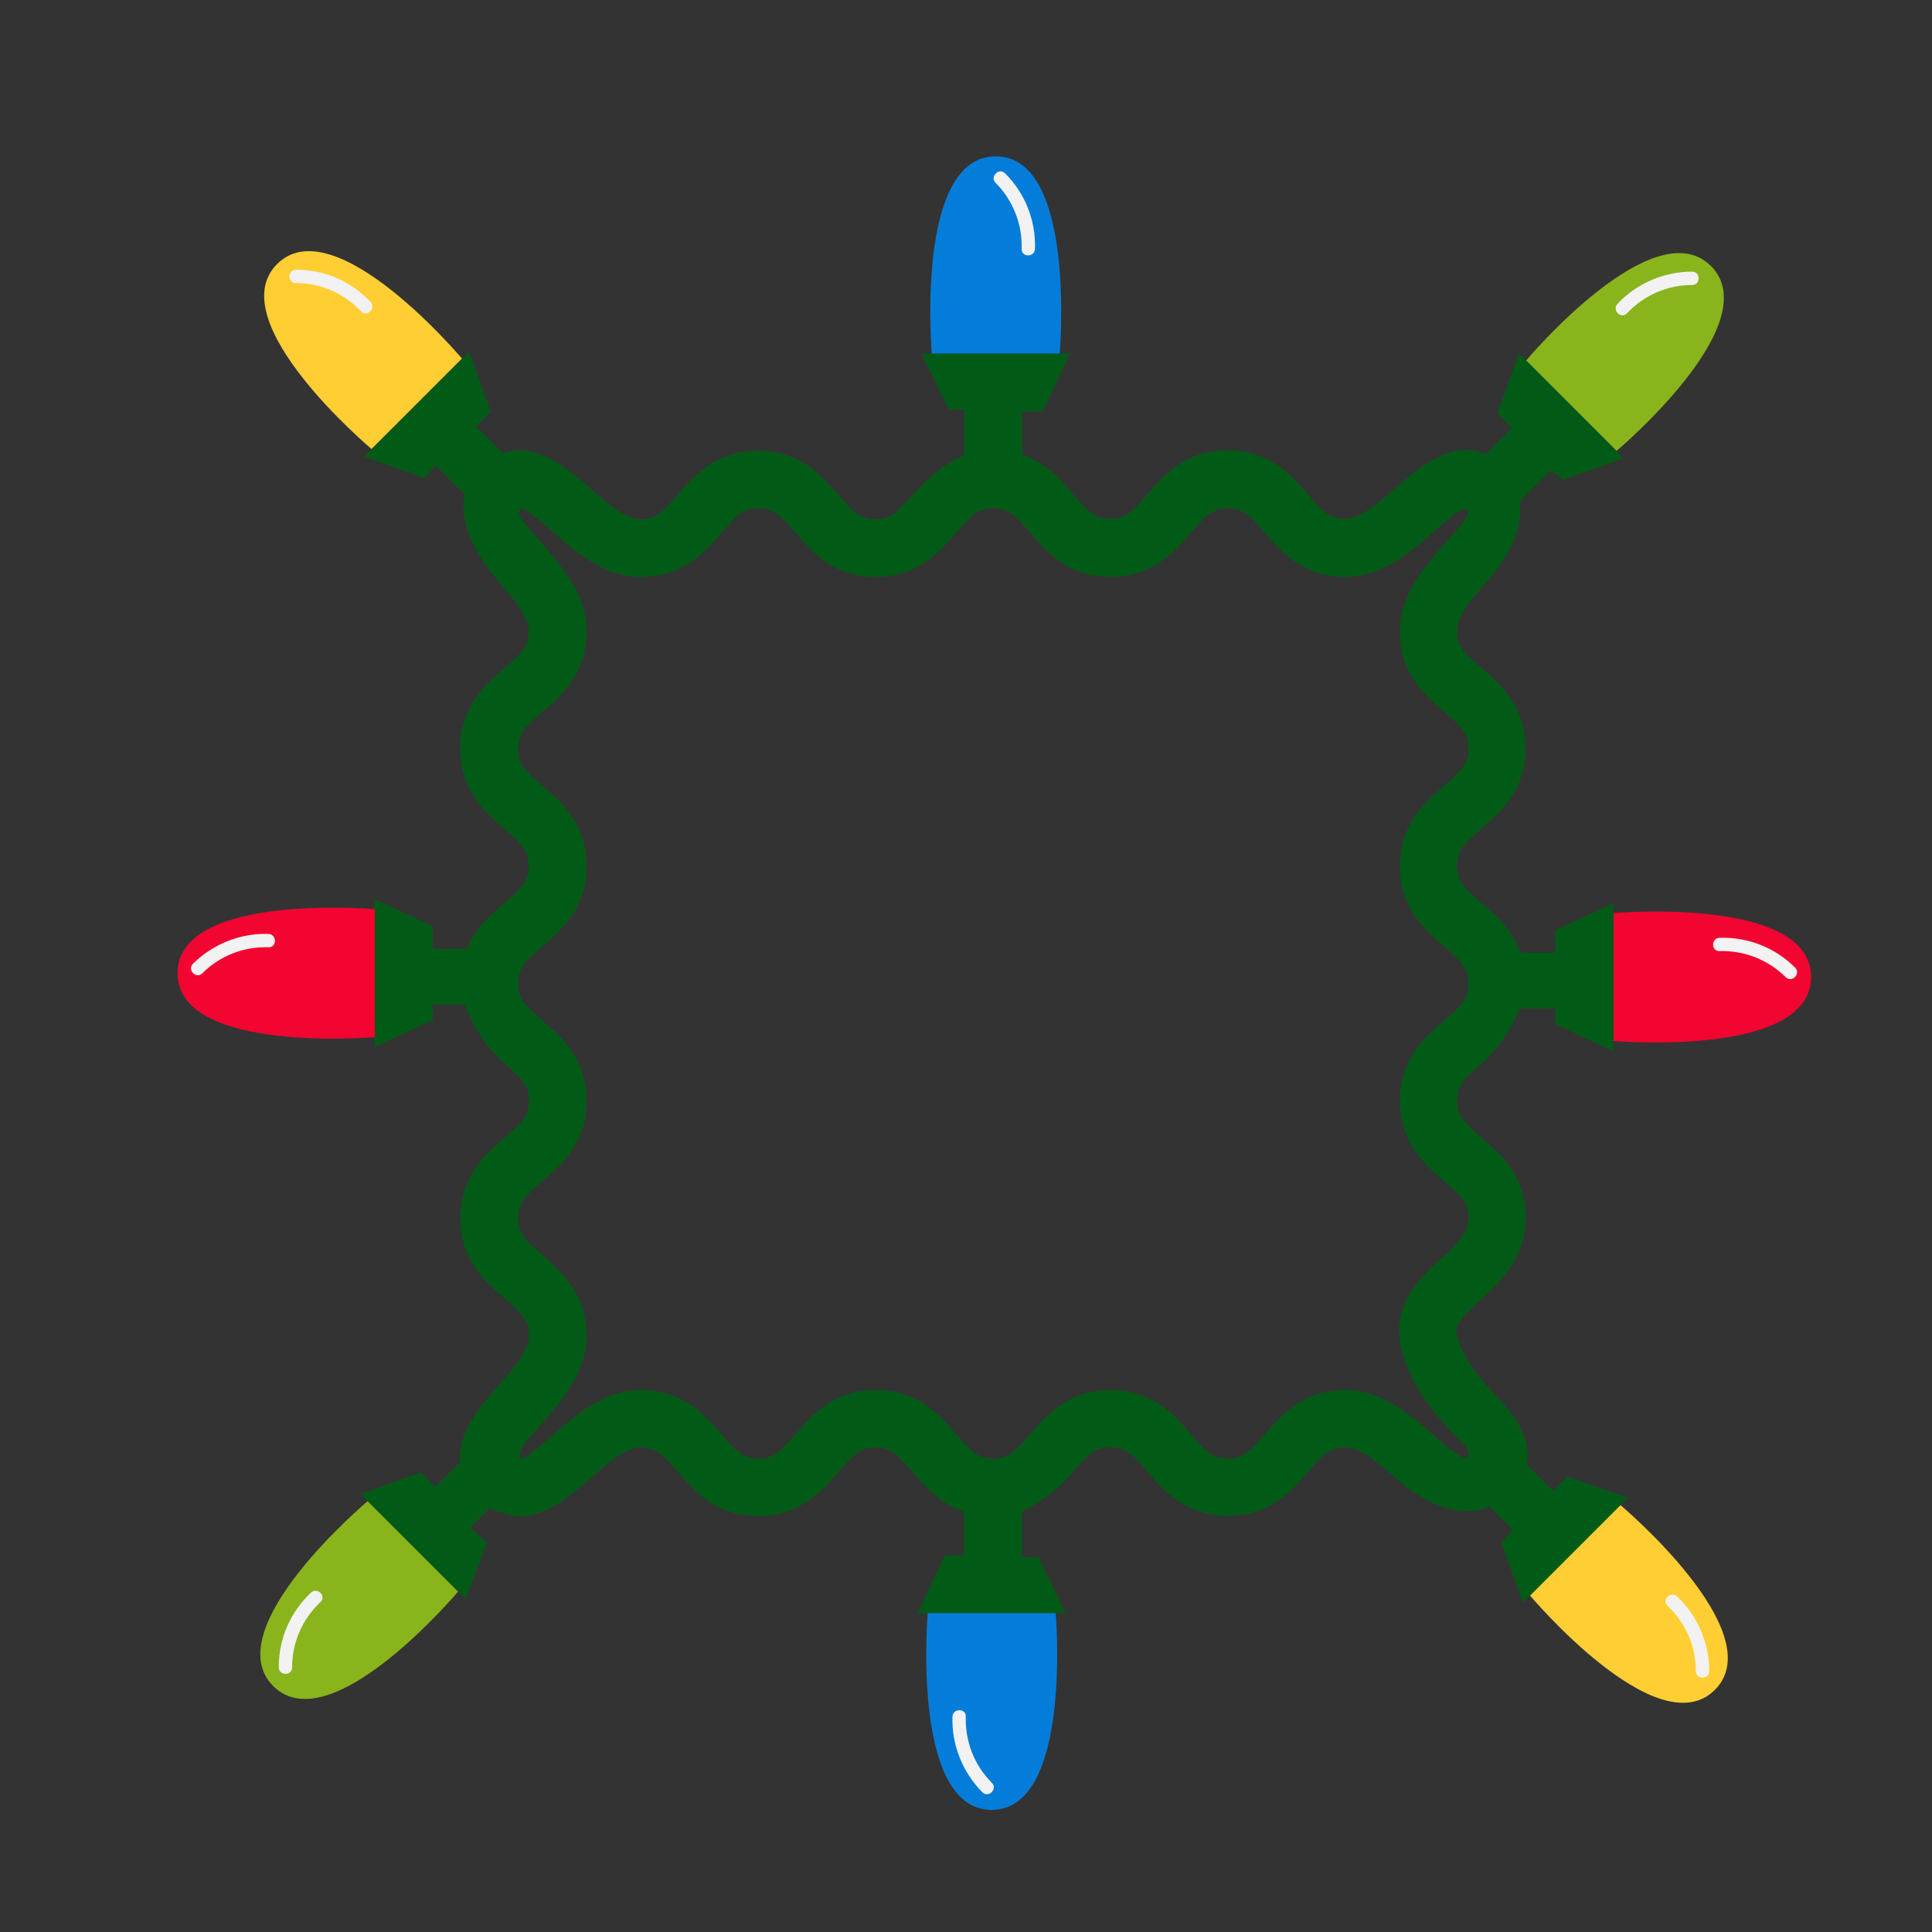 <?xml version="1.0" encoding="utf-8"?>
<!-- Generator: Adobe Illustrator 19.1.0, SVG Export Plug-In . SVG Version: 6.00 Build 0)  -->
<svg version="1.1" id="Layer_1" xmlns="http://www.w3.org/2000/svg" xmlns:xlink="http://www.w3.org/1999/xlink" x="0px" y="0px"
	 width="1000px" height="1000px" viewBox="0 0 1000 1000" style="enable-background:new 0 0 1000 1000;" xml:space="preserve">
<rect x="0" y="0" width="1000" height="1000" fill="#333333" stroke="none"/>
<style type="text/css">
	.st0{fill:#047DDA;}
	.st1{fill:#F20530;}
	.st2{fill:#89B41C;}
	.st3{fill:#FFCE33;}
	.st4{fill:#F2F2F2;}
	.st5{fill:#015B16;}
</style>
<g>
	<path class="st0" d="M482.3,183.1c0,0-8.9-102.2,33.1-102.2s33.1,102.2,33.1,102.2H482.3z M480.2,834.6c0,0-8.9,102.2,33.1,102.2
		s33.1-102.2,33.1-102.2H480.2z"/>
	<path class="st1" d="M194.1,536.8c0,0-102.2,8.9-102.2-33.1s102.2-33.1,102.2-33.1V536.8z M835.2,538.8c0,0,102.2,8.9,102.2-33.1
		s-102.2-33.1-102.2-33.1V538.8z"/>
	<path class="st2" d="M237.1,823.8c0,0-66,78.5-95.7,48.9C111.8,843,190.3,777,190.3,777L237.1,823.8z M836.7,233.4
		c0,0,78.5-66,48.9-95.7c-29.7-29.7-95.7,48.9-95.7,48.9L836.7,233.4z"/>
	<path class="st3" d="M192.3,232.4c0,0-78.5-66-48.9-95.7s95.7,48.9,95.7,48.9L192.3,232.4z M791.9,825.8c0,0,66,78.5,95.7,48.9
		c29.7-29.7-48.9-95.7-48.9-95.7L791.9,825.8z"/>
	<path class="st4" d="M515.3,94.6c-3.1-3.1,1.7-8,4.9-4.9c10.4,10.3,16,24.5,15.5,39.2c-0.2,4.4-7,4.4-6.9,0
		C529.2,116.1,524.4,103.8,515.3,94.6L515.3,94.6z M513.4,922.8c-9.1-9.1-13.9-21.4-13.5-34.3c0.2-4.4-6.7-4.4-6.9,0
		c-0.5,14.6,5.2,28.8,15.5,39.2C511.7,930.8,516.5,925.9,513.4,922.8L513.4,922.8z M104.7,503.8c9.1-9.1,21.4-13.9,34.3-13.5
		c4.4,0.2,4.4-6.7,0-6.9c-14.6-0.5-28.8,5.2-39.2,15.5C96.8,502.1,101.6,506.9,104.7,503.8L104.7,503.8z M153.1,146.5
		c12.9,0,25,5.3,33.8,14.7c3,3.2,7.9-1.6,4.9-4.9c-10-10.7-24-16.8-38.7-16.7C148.7,139.7,148.7,146.5,153.1,146.5L153.1,146.5z
		 M151.2,863c0-12.9,5.3-25,14.7-33.8c3.2-3-1.6-7.9-4.9-4.9c-10.7,10-16.8,24-16.7,38.7C144.3,867.5,151.2,867.5,151.2,863
		L151.2,863z M924.3,505.8c3.1,3.1,8-1.7,4.9-4.9c-10.3-10.4-24.5-16-39.2-15.5c-4.4,0.2-4.4,7,0,6.9
		C902.8,491.9,915.1,496.7,924.3,505.8L924.3,505.8z M875.9,147.5c4.4,0,4.4-6.9,0-6.9c-14.6,0-28.7,6-38.7,16.7
		c-3,3.2,1.8,8.1,4.9,4.9C850.9,152.8,863,147.5,875.9,147.5L875.9,147.5z M877.8,865c0,4.4,6.9,4.4,6.9,0c0-14.6-6-28.7-16.7-38.7
		c-3.2-3-8.1,1.8-4.9,4.9C872.5,840,877.8,852.1,877.8,865L877.8,865z"/>
	<path class="st5" d="M811.4,764.2l-7.6,7.6l-13.6-13.6c3.2-15.1-8.6-27.9-15.9-35.7c-7.5-8.1-16.1-17.3-20-30.4
		c-1.6-5.4,0.1-8.2,11.4-18.7c10.1-9.3,24-22,24-43c0-22-13.3-33.3-22.9-41.6c-8.7-7.5-12.6-11.1-12.6-19.1c0-8,3.9-11.7,12.6-19.1
		c6.8-5.8,15.3-17.1,19.8-28.6H805v8l30,14.1v-76.6l-30,14.1V493h-18.1c-4.4-12.1-13.2-19.7-20.2-25.7c-8.7-7.5-12.6-11.1-12.6-19.2
		c0-8,3.9-11.7,12.6-19.2c9.7-8.3,22.9-19.6,22.9-41.6c0-22-13.3-33.3-22.9-41.6c-8.7-7.5-12.6-11.1-12.6-19.1
		c0-8,8.7-17.9,16.3-26.5c8.5-9.7,18.2-25.1,16.2-40.6l16-16l6.8,4.8l31-11.2l-54.2-54.2l-11.2,31l7.6,7.6l-13.5,13.5
		c-18-7.7-35.3,7.6-46.4,17.3c-8.7,7.6-18.5,16.3-26.5,16.3c-8,0-11.7-3.9-19.2-12.6c-8.3-9.7-19.6-22.9-41.6-22.9
		c-22,0-33.3,13.3-41.6,22.9c-7.5,8.7-11.1,12.6-19.1,12.6s-11.7-3.9-19.1-12.6c-6.1-7.2-14-16.3-26.5-20.6V213h10.6l14.1-30H477
		l14.1,29h7.9v23.7c-11,4.6-21,13.9-26.7,20.5c-7.5,8.7-11.1,12.6-19.2,12.6s-11.7-3.9-19.2-12.6c-8.3-9.7-19.6-22.9-41.6-22.9
		c-22,0-33.3,13.3-41.6,22.9c-7.5,8.7-11.1,12.6-19.1,12.6c-8,0-17.9-8.7-26.5-16.3c-10.8-9.5-27.4-24.1-44.8-17.9l-13.9-13.9
		l7.6-7.6l-11.2-31l-54.2,54.2l31,11.2l5.8-6.8l15.1,15.1c-3.4,16.2,8,34.4,16.9,44.4c7.6,8.7,16.3,18.5,16.3,26.5
		c0,8-3.9,11.7-12.6,19.2c-9.7,8.3-22.9,19.6-22.9,41.6c0,22,13.3,33.3,22.9,41.6c8.7,7.5,12.6,11.1,12.6,19.1s-3.9,11.7-12.6,19.1
		c-6.6,5.7-14.9,12.7-19.5,23.7H224v-11.5l-30-14.1v76.6l30-14.1v-8h16.6c4.2,12.6,13.4,24.4,20.6,30.6c8.7,7.5,12.6,11.1,12.6,19.2
		s-3.9,11.7-12.6,19.2c-9.7,8.3-22.9,19.6-22.9,41.6c0,22,13.3,33.3,22.9,41.6c8.7,7.5,12.6,11.1,12.6,19.1c0,8-8.7,17.9-16.3,26.5
		c-8.4,9.6-20.9,23.8-19.3,39.1l-12.9,12.9l-7.6-7.6l-31,11.2l54.2,54.2l11.2-29l-8.8-7.8l10.1-10.1c3.6,1.6,12.1,4.3,15.5,4.3
		c14.2,0,27.3-11.5,36.2-19.4c8.7-7.6,18.5-16.3,26.5-16.3c8,0,11.7,3.9,19.2,12.6c8.3,9.7,19.6,22.9,41.6,22.9
		c22,0,33.3-13.3,41.6-22.9c7.5-8.7,11.1-12.6,19.1-12.6c8,0,11.7,3.9,19.1,12.6c6.2,7.2,14,16.4,26.7,20.6V805h-9.9L475,835h76.6
		l-14.1-29H529v-23.9c10.9-4.6,20.9-13.8,26.6-20.4c7.5-8.7,11.1-12.6,19.2-12.6c8,0,11.7,3.9,19.2,12.6
		c8.3,9.7,19.6,22.9,41.6,22.9c22,0,33.3-13.3,41.6-22.9c7.5-8.7,11.1-12.6,19.1-12.6c8,0,17.9,8.7,26.5,16.3
		c11,9.7,30.3,21.9,48.2,14.4l11.9,11.9l-5.8,6.8l11.2,31l54.2-54.2L811.4,764.2z M759.2,754.4c-1.5,0.8-3.9-1.1-5.2-1.9
		c-4.2-2.6-7.9-6-11.6-9.3c-12-10.5-26.9-23.7-46.1-23.7c-22,0-33.3,13.3-41.6,22.9c-7.5,8.7-11.1,12.6-19.1,12.6
		c-8,0-11.7-3.9-19.2-12.6c-8.3-9.7-19.6-22.9-41.6-22.9s-33.4,13.3-41.6,22.9c-7.5,8.7-11.1,12.6-19.2,12.6
		c-8,0-11.7-3.9-19.1-12.6c-8.3-9.7-19.6-22.9-41.6-22.9c-22,0-33.3,13.3-41.6,22.9c-7.5,8.7-11.1,12.6-19.1,12.6
		c-8,0-11.7-3.9-19.2-12.6c-8.3-9.7-19.6-22.9-41.6-22.9c-19.2,0-34.1,13.1-46.1,23.7c-4.3,3.8-8.6,7.7-13.4,10.8
		c-5.9,3.9-2.9-3.8-1.4-5.8c2.7-3.8,5.9-7.3,9-10.8c10.6-12,23.7-26.9,23.7-46.1c0-22-13.3-33.3-22.9-41.6
		c-8.7-7.5-12.6-11.1-12.6-19.1c0-8,3.9-11.7,12.6-19.2c9.7-8.3,22.9-19.6,22.9-41.6s-13.3-33.4-22.9-41.6
		c-8.7-7.5-12.6-11.1-12.6-19.2c0-8,3.9-11.7,12.6-19.1c9.7-8.3,22.9-19.6,22.9-41.6s-13.3-33.3-22.9-41.6
		c-8.7-7.5-12.6-11.1-12.6-19.1c0-8,3.9-11.7,12.6-19.2c9.7-8.3,22.9-19.6,22.9-41.6c0-19.2-13.1-34.1-23.7-46.1
		c-2.8-3.2-5.7-6.4-8.2-9.8c-0.9-1.2-2.9-3.3-3.1-4.8c-0.6-5.1,4.2-1.7,6.1-0.3c3.9,2.7,7.5,6,11,9.1c12,10.5,26.9,23.7,46.1,23.7
		c22,0,33.3-13.3,41.6-22.9c7.5-8.7,11.1-12.6,19.1-12.6c8,0,11.7,3.9,19.2,12.6c8.3,9.7,19.6,22.9,41.6,22.9s33.4-13.3,41.6-22.9
		c7.5-8.7,11.1-12.6,19.2-12.6c8,0,11.7,3.9,19.1,12.6c8.3,9.7,19.6,22.9,41.6,22.9s33.3-13.3,41.6-22.9
		c7.5-8.7,11.1-12.6,19.1-12.6c8,0,11.7,3.9,19.2,12.6c8.3,9.7,19.6,22.9,41.6,22.9c19.2,0,34.1-13.1,46.1-23.7
		c2.1-1.8,15-14.5,17.1-10.6c0.5,0.9,0.3,2.1-0.2,3c-2.8,4.8-7.3,9.2-11,13.4c-10.5,12-23.7,26.9-23.7,46.1
		c0,22,13.3,33.3,22.9,41.6c8.7,7.5,12.6,11.1,12.6,19.1c0,8-3.9,11.7-12.6,19.2c-9.7,8.3-22.9,19.6-22.9,41.6s13.3,33.4,22.9,41.6
		c8.7,7.5,12.6,11.1,12.6,19.2c0,8-3.9,11.7-12.6,19.1c-9.7,8.3-22.9,19.6-22.9,41.6c0,22,13.3,33.3,22.9,41.6
		c8.7,7.5,12.6,11.1,12.6,19.1c0,7.6-5.5,13-14.4,21.2c-10.8,9.9-27,24.8-19.7,49c5.9,19.6,17.9,32.5,26.7,42c2.1,2.2,4.8,4,6.5,6.5
		c0.7,1,1.6,4,0.5,5C759.4,754.3,759.3,754.3,759.2,754.4z"/>
</g>
</svg>
